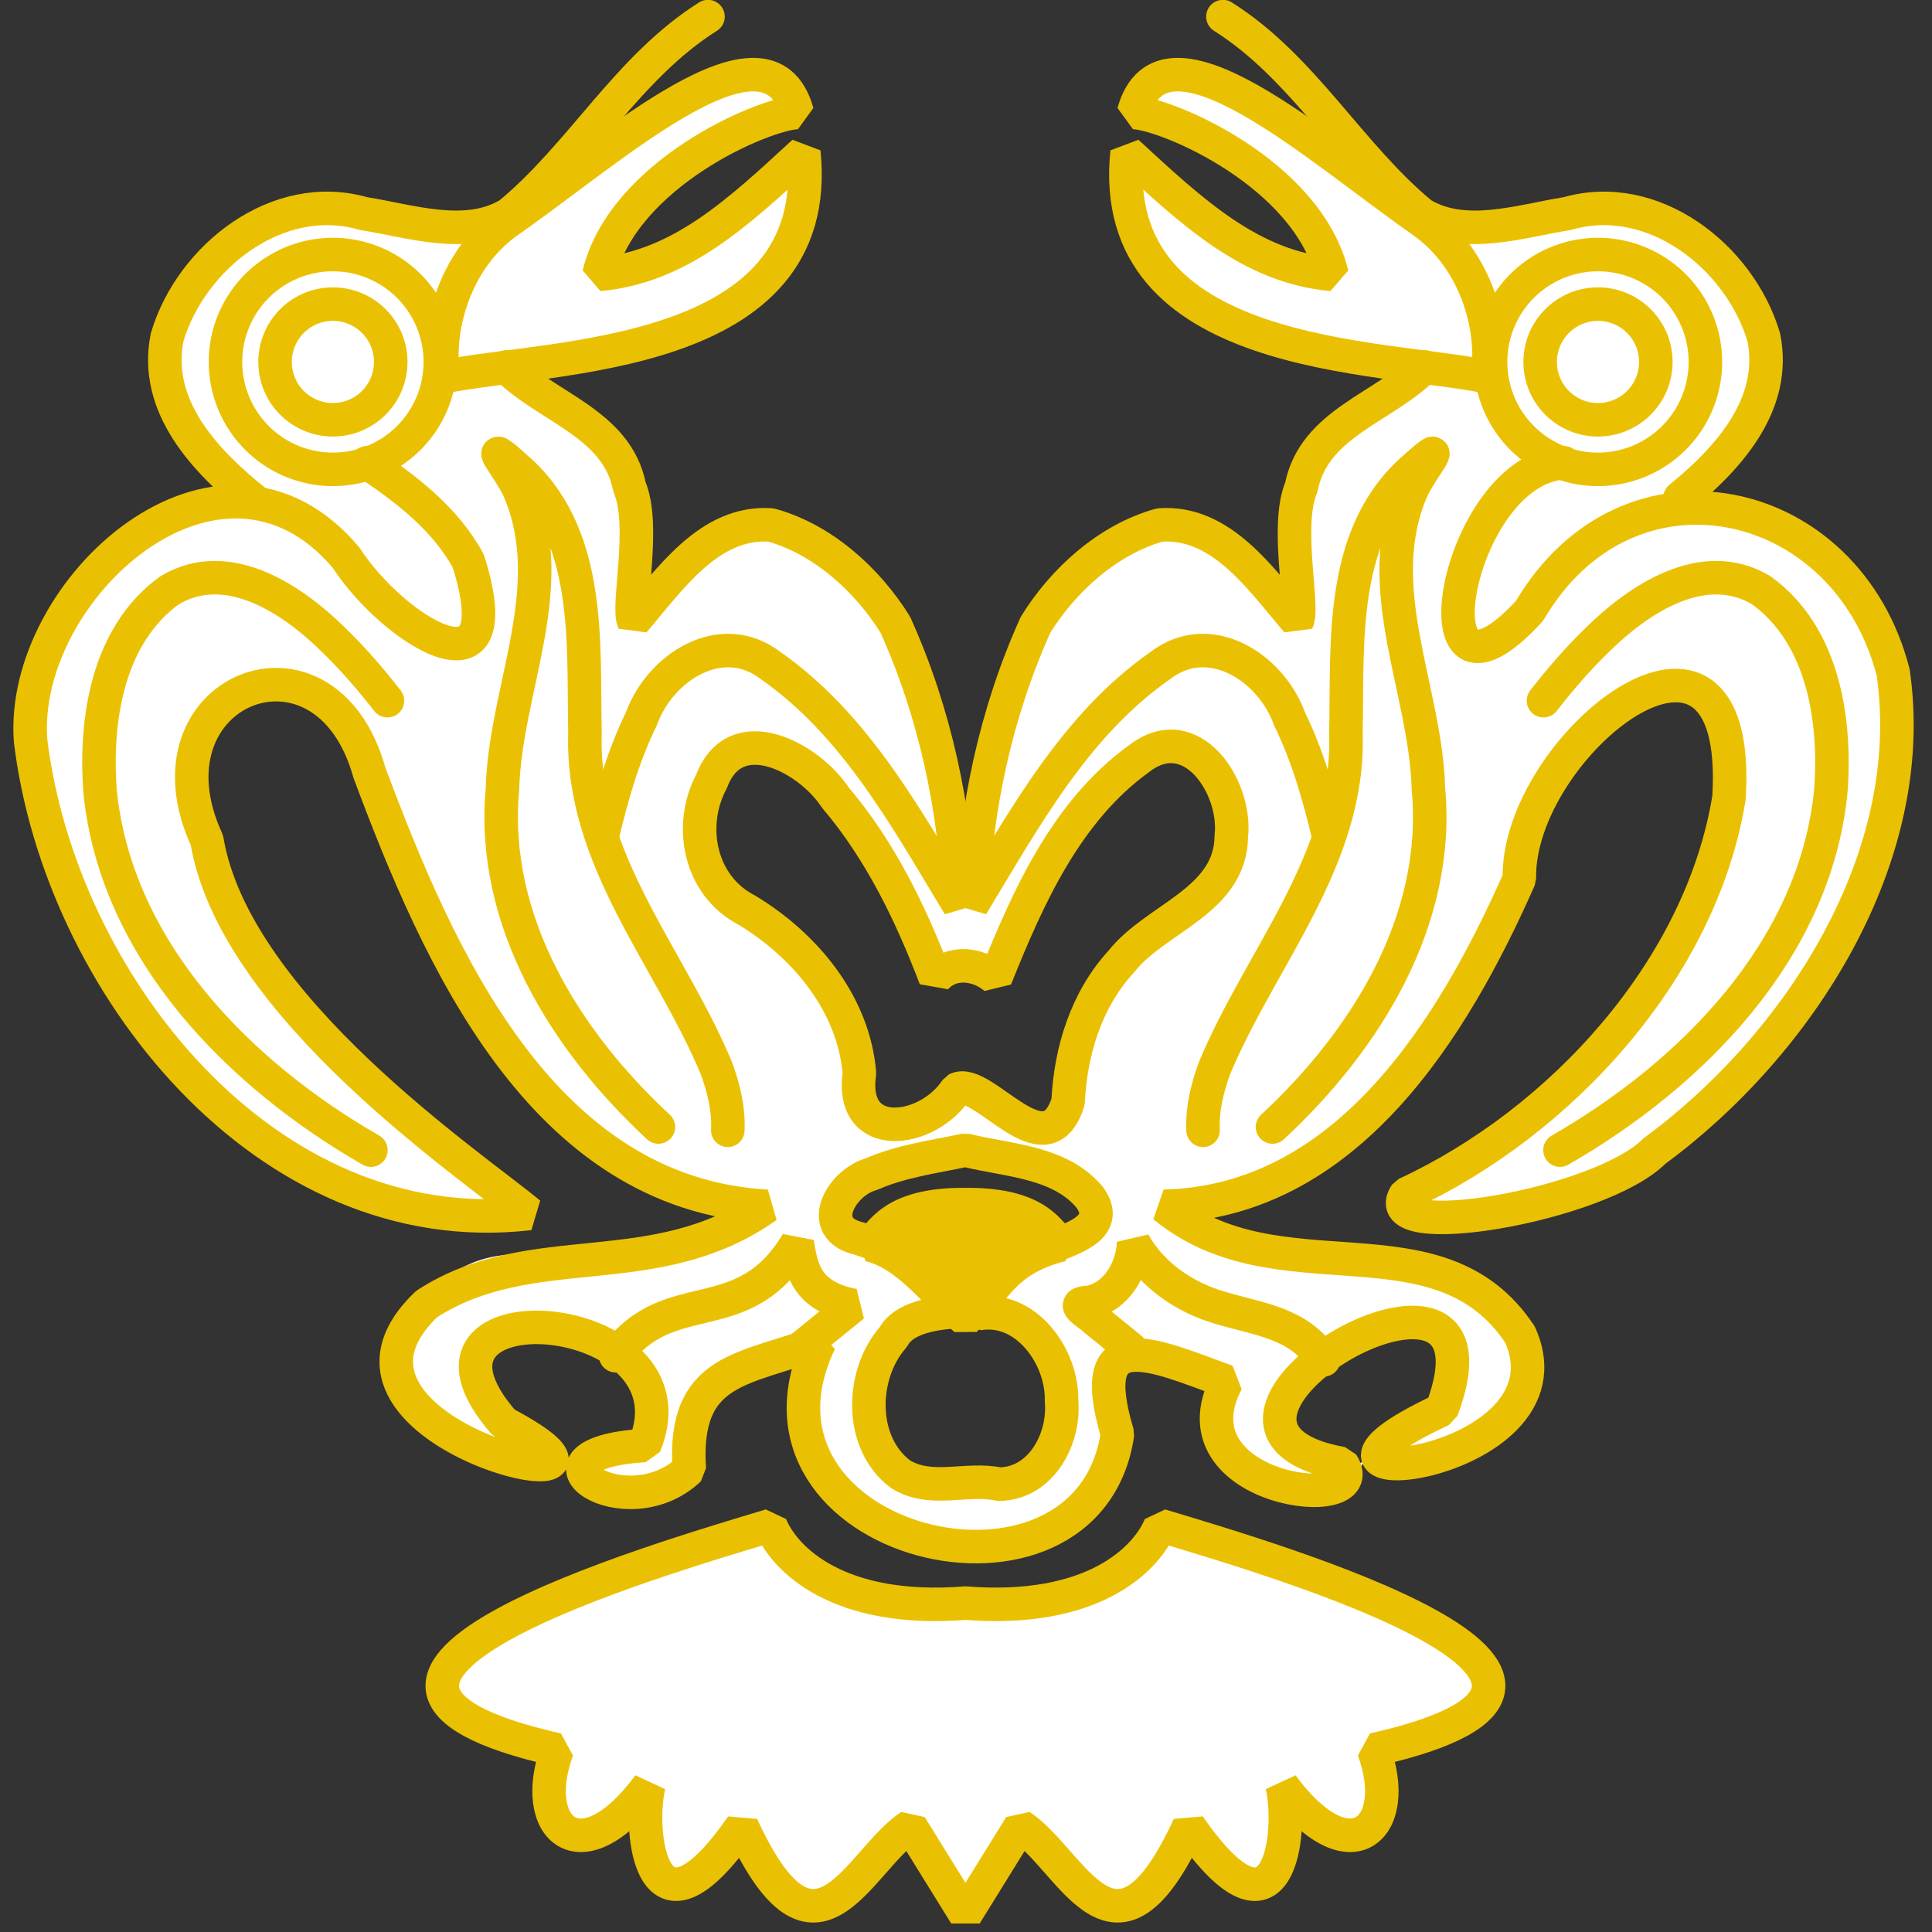 <?xml version="1.0" encoding="UTF-8" standalone="no"?>
<!-- Created with Inkscape (http://www.inkscape.org/) -->
<svg
   xmlns:dc="http://purl.org/dc/elements/1.1/"
   xmlns:cc="http://creativecommons.org/ns#"
   xmlns:rdf="http://www.w3.org/1999/02/22-rdf-syntax-ns#"
   xmlns:svg="http://www.w3.org/2000/svg"
   xmlns="http://www.w3.org/2000/svg"
   xmlns:sodipodi="http://sodipodi.sourceforge.net/DTD/sodipodi-0.dtd"
   xmlns:inkscape="http://www.inkscape.org/namespaces/inkscape"
   version="1.0"
   width="300"
   height="300"
   id="svg2"
   sodipodi:version="0.32"
   inkscape:version="0.46"
   sodipodi:docname="Escudo de la Isla de Pascua.svg"
   inkscape:output_extension="org.inkscape.output.svg.inkscape">
  <rect width="100%" height="100%" fill="#333333" stroke="none"/>
  <sodipodi:namedview
     inkscape:window-height="666"
     inkscape:window-width="640"
     inkscape:pageshadow="2"
     inkscape:pageopacity="0.0"
     guidetolerance="10.0"
     gridtolerance="10.0"
     objecttolerance="10.0"
     borderopacity="1.0"
     bordercolor="#666666"
     pagecolor="#ffffff"
     id="base"
     showgrid="false"
     inkscape:zoom="1.54"
     inkscape:cx="138.63636"
     inkscape:cy="150"
     inkscape:window-x="22"
     inkscape:window-y="0"
     inkscape:current-layer="svg2" />
  <defs
     id="defs5">
    <inkscape:perspective
       sodipodi:type="inkscape:persp3d"
       inkscape:vp_x="0 : 150 : 1"
       inkscape:vp_y="0 : 1000 : 0"
       inkscape:vp_z="300 : 150 : 1"
       inkscape:persp3d-origin="150 : 100 : 1"
       id="perspective34" />
  </defs>
  <g
     transform="matrix(2.082,0,0,2.082,-224.845,-102.805)"
     id="g3499">
    <path
       d="M 164.25,54.938 C 159.711,54.84 151.761,61.809 145.969,65.844 C 140.177,69.879 146.25,65.639 142.25,66.125 C 138.25,66.611 135.055,64.738 131.406,64.969 C 129.217,65.107 126.843,66.017 124.062,68.625 C 121.572,71.584 114.879,78.093 128.406,87.688 C 124.816,86.016 121.397,86.231 118,89.438 C 112.772,94.602 110.567,98.679 110.125,102.406 C 110.468,114.12 117.944,127.132 127.094,134.25 C 135.004,139.67 142.542,141.767 147.071,139.094 C 140.802,137.547 138.787,134.122 135.094,130 C 130.606,124.66 124.7,119.006 123.438,112.031 C 120.455,93.581 133.721,98.908 136.094,108.781 C 142.767,125.602 150.895,138.934 165.188,139.344 C 160.092,142.95 155.849,139.795 152.125,144.207 C 140.44,139.074 134.792,150.718 140.719,156.312 C 142.142,157.656 146.38,158.728 150.406,158.562 C 150.779,159.791 153.293,160.845 155.812,160.812 C 158.866,160.773 160.741,158.711 160.5,152.406 C 163.151,149.677 164.133,153.322 169.125,149.438 C 166.262,164.297 175.178,164.04 180,164.719 C 184.822,164.04 193.738,164.297 190.875,149.438 C 195.867,153.322 196.849,149.677 199.5,152.406 C 199.259,158.711 201.134,160.773 204.188,160.812 C 206.707,160.845 209.221,159.791 209.594,158.562 C 213.62,158.728 217.858,157.656 219.281,156.312 C 225.208,150.718 219.697,139.212 208.012,144.344 C 204.289,139.933 199.908,142.95 194.812,139.344 C 209.105,138.934 217.233,125.602 223.906,108.781 C 226.279,98.908 239.545,93.581 236.562,112.031 C 235.3,119.006 229.394,124.66 224.906,130 C 221.213,134.122 218.236,137.135 211.967,138.682 C 216.497,141.355 224.996,139.67 232.906,134.25 C 242.056,127.132 249.532,114.12 249.875,102.406 C 249.433,98.679 247.228,94.602 242,89.438 C 238.316,85.961 234.611,86.01 231.188,87.875 C 245.123,78.104 238.428,71.584 235.938,68.625 C 228.524,61.67 224.15,66.903 217.75,66.125 C 216.379,65.958 215.587,66.218 215.125,66.75 C 214.783,66.438 214.424,66.117 214.031,65.844 C 208.239,61.809 200.289,54.84 195.75,54.938 C 194.237,54.97 193.107,55.78 192.562,57.75 C 195.11,57.863 205.516,62.327 207.344,69.844 C 201.268,69.299 196.923,65.193 192.062,60.719 C 190.719,73.792 204.909,75.573 214.219,76.781 C 211.382,79.77 207.438,80.156 205.594,84.219 C 204.524,86.576 204.154,90.183 205.125,96.219 C 196.936,85.637 193.798,86.997 186.781,93.719 C 183.429,96.93 179.862,111.139 180,116.906 C 180.138,111.139 176.571,96.93 173.219,93.719 C 166.202,86.997 163.064,85.637 154.875,96.219 C 155.846,90.183 155.476,86.576 154.406,84.219 C 152.555,80.141 148.591,79.746 145.656,76.75 C 154.861,75.566 169.288,73.866 167.938,60.719 C 163.077,65.193 158.732,69.299 152.656,69.844 C 154.484,62.327 164.89,57.863 167.438,57.75 C 166.893,55.78 165.763,54.97 164.25,54.938 z M 164.156,105.062 C 168.085,104.799 173.817,111.79 177.75,122.344 C 179.242,120.909 180.758,121.25 182.25,122.344 C 187.971,106.992 197.539,99.188 199.75,110.25 C 200.907,118.909 190.757,115.955 187.906,128.75 C 188.052,136.273 183.524,133.454 180,129.969 C 176.476,133.454 171.948,136.273 172.094,128.75 C 169.243,115.955 159.093,118.909 160.25,110.25 C 160.941,106.793 162.37,105.182 164.156,105.062 z M 180,135.156 C 184.53,136.08 189.133,136.645 189.875,140.094 C 188.828,142.799 183.907,141.275 180.5,147.469 C 182.662,146.694 184.916,148.09 186.188,150.188 C 188.222,153.544 187.523,161.693 180,159.812 C 172.477,161.693 171.778,153.544 173.812,150.188 C 175.084,148.09 177.338,146.694 179.5,147.469 C 176.093,141.275 171.172,142.799 170.125,140.094 C 170.867,136.645 175.47,136.08 180,135.156 z M 148.094,147.562 C 148.706,147.585 149.253,147.711 149.688,147.906 C 150.666,148.345 152.84,150.651 156.062,152.406 C 157.583,158.779 154.708,158.456 150.656,158.562 C 147.899,156.828 142.329,154.653 143.281,150.938 C 143.948,148.343 146.258,147.495 148.094,147.562 z M 211.906,147.562 C 213.742,147.495 216.052,148.343 216.719,150.938 C 217.671,154.653 212.101,156.828 209.344,158.562 C 205.292,158.456 202.417,158.779 203.938,152.406 C 207.16,150.651 209.334,148.345 210.312,147.906 C 210.747,147.711 211.294,147.585 211.906,147.562 z"
       id="path3327"
       style="fill:#ffffff;fill-rule:evenodd;stroke:none;stroke-width:1;stroke-linecap:round;stroke-linejoin:bevel;stroke-miterlimit:4;stroke-dasharray:none;stroke-opacity:1"
       sodipodi:nodetypes="cssscccccccccccscscccccscscccccccccccscssccccscscscscccccccccccccccccscsccccsccccccccsc" />
    <g
       id="g3297">
      <path
         d="M 180,192.176 L 184.099,185.559 C 188.005,188.126 191.147,197.57 196.673,185.559 C 203.476,195.39 204.431,185.954 203.612,182.527 C 208.704,189.409 212.607,185.731 210.443,179.88 C 233.716,174.632 203.185,165.767 194.532,163.151 C 193.471,165.705 189.457,169.691 180,168.942 C 170.543,169.691 166.529,165.705 165.468,163.151 C 156.815,165.767 126.284,174.632 149.557,179.88 C 147.393,185.731 151.296,189.409 156.388,182.527 C 155.569,185.954 156.524,195.39 163.327,185.559 C 168.853,197.57 171.995,188.126 175.901,185.559 L 180,192.176 z"
         id="path2384"
         style="fill:#ffffff;fill-rule:evenodd;stroke:#eac102;stroke-width:2.5;stroke-linecap:round;stroke-linejoin:bevel;stroke-miterlimit:4;stroke-dasharray:none;stroke-opacity:1" />
      <path
         style="fill:none;fill-rule:evenodd;stroke:#eac102;stroke-width:2.5;stroke-linecap:round;stroke-linejoin:bevel;stroke-miterlimit:4;stroke-dasharray:none;stroke-opacity:1"
         d="M 224.632,83.891 C 216.425,84.417 213.125,104.711 222.078,94.925 C 229.394,82.464 245.734,86.062 249.189,99.525 C 251.197,113.294 242.2,127.27 231.389,135.225 C 227.274,139.351 210.364,142.163 212.847,138.434 C 224.418,133.074 234.883,121.644 236.949,108.859 C 238,91.513 221.089,105.018 221.313,114.91 C 216.391,126.045 208.452,139.028 194.808,139.347 C 203.359,146.387 215.262,139.704 221.362,148.919 C 225.937,159.186 200.554,161.514 215.526,154.528 C 221.372,139.006 192.567,155.711 208.087,158.537 C 210.651,162.456 195.169,160.674 199.491,152.41 C 193.827,150.337 188.849,147.985 191.339,156.322 C 189.144,171.274 161.905,164.597 169.135,149.452 C 163.573,151.59 158.9,151.298 159.403,158.956 C 154.668,163.458 146.13,157.794 156.065,157.185 C 160.443,146.61 136.367,144.96 145.579,155.497 C 159.059,162.642 129.394,156.563 139.815,146.636 C 147.681,141.532 156.809,145.284 165.192,139.347 C 148.345,138.41 140.654,120.676 135.542,106.991 C 132.247,95.182 118.264,100.849 123.426,112.044 C 125.498,124.459 143.213,136.332 147.483,139.882 C 127.789,142.171 112.446,122.608 110.275,104.604 C 109.448,93.31 124.398,79.809 133.813,90.978 C 137.253,96.308 146.361,102.111 142.918,91.214 C 141.212,88.076 138.287,85.832 135.368,83.891"
         id="path2390" />
      <g
         transform="translate(-2.756,0)"
         id="g3270"
         style="stroke:#eac102;stroke-width:2.5;stroke-linecap:round;stroke-linejoin:bevel;stroke-miterlimit:4;stroke-dasharray:none;stroke-opacity:1">
        <g
           id="g3250"
           style="stroke:#eac102;stroke-width:2.5;stroke-linecap:round;stroke-linejoin:bevel;stroke-miterlimit:4;stroke-dasharray:none;stroke-opacity:1">
          <path
             style="fill:none;fill-rule:evenodd;stroke:#eac102;stroke-width:2.5;stroke-linecap:round;stroke-linejoin:bevel;stroke-miterlimit:4;stroke-dasharray:none;stroke-opacity:1"
             d="M 129.88,86.838 C 126.048,83.797 122.172,79.681 123.217,74.527 C 124.996,68.535 131.46,63.453 137.87,65.308 C 141.398,65.869 145.501,67.28 148.724,65.35 C 154.11,60.912 157.552,54.396 163.554,50.617"
             id="path2392"
             sodipodi:nodetypes="ccccc" />
          <path
             style="fill:none;fill-rule:evenodd;stroke:#eac102;stroke-width:2.5;stroke-linecap:round;stroke-linejoin:bevel;stroke-miterlimit:4;stroke-dasharray:none;stroke-opacity:1"
             d="M 138.413,135.157 C 128.571,129.503 119.422,120.257 118.221,108.455 C 117.804,103.1 118.76,96.731 123.422,93.387 C 127.775,90.814 132.628,94.119 135.704,97.176 C 137.128,98.561 138.426,100.07 139.646,101.637"
             id="path2394" />
          <path
             d="M 139.996,78.099 A 8.01,8.01 0 1 1 123.976,78.099 A 8.01,8.01 0 1 1 139.996,78.099 z"
             transform="translate(3.593,-1.725)"
             id="path2398"
             style="fill:none;fill-opacity:1;stroke:#eac102;stroke-width:2.5;stroke-linecap:round;stroke-linejoin:bevel;stroke-miterlimit:4;stroke-dasharray:none;stroke-opacity:1" />
          <path
             d="M 136.792,76.373 A 4.313,4.313 0 1 1 128.166,76.373 A 4.313,4.313 0 1 1 136.792,76.373 z"
             transform="translate(3.1,-4.4500977e-6)"
             id="path2396"
             style="fill:none;fill-opacity:1;stroke:#eac102;stroke-width:2.5;stroke-linecap:round;stroke-linejoin:bevel;stroke-miterlimit:4;stroke-dasharray:none;stroke-opacity:1" />
          <path
             d="M 143.836,77.482 C 143.271,74.268 144.459,68.808 148.721,65.839 C 156.444,60.459 168.032,49.886 170.208,57.765 C 167.661,57.878 157.247,62.325 155.42,69.842 C 161.496,69.297 165.84,65.197 170.701,60.722 C 172.3,76.284 151.786,75.839 143.836,77.482 z"
             id="path3170"
             style="fill:none;fill-rule:evenodd;stroke:#eac102;stroke-width:2.5;stroke-linecap:round;stroke-linejoin:bevel;stroke-miterlimit:4;stroke-dasharray:none;stroke-opacity:1" />
          <path
             style="fill:none;fill-rule:evenodd;stroke:#eac102;stroke-width:2.5;stroke-linecap:round;stroke-linejoin:bevel;stroke-miterlimit:4;stroke-dasharray:none;stroke-opacity:1"
             d="M 159.856,133.432 C 152.919,127.002 147.313,118.031 148.226,108.208 C 148.423,100.809 152.587,93.216 149.485,85.957 C 148.726,84.254 146.496,81.789 149.168,84.192 C 154.932,89.098 154.237,97.245 154.38,104.06 C 154.07,113.493 160.753,120.803 164.178,129.042 C 164.725,130.521 165.107,132.091 165.032,133.678"
             id="path3172" />
          <path
             d="M 156.667,150.489 C 160.742,144.988 166.153,148.812 170.208,142.058 C 170.534,144.048 170.865,146.035 174.398,146.741 L 170.455,149.945"
             id="path3174"
             style="fill:none;fill-rule:evenodd;stroke:#eac102;stroke-width:2.5;stroke-linecap:round;stroke-linejoin:bevel;stroke-miterlimit:4;stroke-dasharray:none;stroke-opacity:1"
             sodipodi:nodetypes="cccc" />
          <path
             style="fill:none;fill-rule:evenodd;stroke:#eac102;stroke-width:2.5;stroke-linecap:round;stroke-linejoin:bevel;stroke-miterlimit:4;stroke-dasharray:none;stroke-opacity:1"
             d="M 148.519,76.743 C 151.522,79.777 156.759,80.941 157.699,85.698 C 158.941,88.619 157.484,94.617 158.018,95.727 C 160.693,92.619 163.642,88.204 168.252,88.532 C 172.11,89.598 175.443,92.615 177.523,95.968 C 180.484,102.519 182.028,109.744 182.286,116.918 C 178.376,110.463 174.574,103.461 168.257,99.041 C 164.57,96.175 159.968,99.147 158.591,102.98 C 157.229,105.754 156.384,108.747 155.666,111.742"
             id="path3176" />
        </g>
        <g
           id="g3260"
           style="stroke:#eac102;stroke-width:2.5;stroke-linecap:round;stroke-linejoin:bevel;stroke-miterlimit:4;stroke-dasharray:none;stroke-opacity:1">
          <path
             style="fill:none;fill-rule:evenodd;stroke:#eac102;stroke-width:2.5;stroke-linecap:round;stroke-linejoin:bevel;stroke-miterlimit:4;stroke-dasharray:none;stroke-opacity:1"
             d="M 236.047,86.504 C 239.737,83.498 243.302,79.495 242.294,74.527 C 240.516,68.535 234.051,63.453 227.641,65.308 C 224.113,65.869 220.01,67.28 216.787,65.35 C 211.401,60.912 207.959,54.396 201.958,50.617"
             id="path3202"
             sodipodi:nodetypes="ccccc" />
          <path
             style="fill:none;fill-rule:evenodd;stroke:#eac102;stroke-width:2.5;stroke-linecap:round;stroke-linejoin:bevel;stroke-miterlimit:4;stroke-dasharray:none;stroke-opacity:1"
             d="M 227.098,135.157 C 236.94,129.503 246.09,120.257 247.291,108.455 C 247.707,103.1 246.751,96.731 242.089,93.387 C 237.736,90.814 232.883,94.119 229.808,97.176 C 228.383,98.561 227.085,100.07 225.866,101.637"
             id="path3204" />
          <path
             d="M 139.996,78.099 A 8.01,8.01 0 1 1 123.976,78.099 A 8.01,8.01 0 1 1 139.996,78.099 z"
             transform="matrix(-1,0,0,1,361.918,-1.725)"
             id="path3206"
             style="fill:none;fill-opacity:1;stroke:#eac102;stroke-width:2.5;stroke-linecap:round;stroke-linejoin:bevel;stroke-miterlimit:4;stroke-dasharray:none;stroke-opacity:1" />
          <path
             d="M 136.792,76.373 A 4.313,4.313 0 1 1 128.166,76.373 A 4.313,4.313 0 1 1 136.792,76.373 z"
             transform="matrix(-1,0,0,1,362.411,-4.4500977e-6)"
             id="path3208"
             style="fill:none;fill-opacity:1;stroke:#eac102;stroke-width:2.5;stroke-linecap:round;stroke-linejoin:bevel;stroke-miterlimit:4;stroke-dasharray:none;stroke-opacity:1" />
          <path
             d="M 221.676,77.482 C 222.241,74.268 221.052,68.808 216.79,65.839 C 209.068,60.459 197.479,49.886 195.303,57.765 C 197.85,57.878 208.264,62.325 210.091,69.842 C 204.016,69.297 199.671,65.197 194.81,60.722 C 193.211,76.284 213.725,75.839 221.676,77.482 z"
             id="path3210"
             style="fill:none;fill-rule:evenodd;stroke:#eac102;stroke-width:2.5;stroke-linecap:round;stroke-linejoin:bevel;stroke-miterlimit:4;stroke-dasharray:none;stroke-opacity:1" />
          <path
             style="fill:none;fill-rule:evenodd;stroke:#eac102;stroke-width:2.5;stroke-linecap:round;stroke-linejoin:bevel;stroke-miterlimit:4;stroke-dasharray:none;stroke-opacity:1"
             d="M 205.655,133.432 C 212.592,127.002 218.199,118.031 217.285,108.208 C 217.088,100.809 212.925,93.216 216.026,85.957 C 216.785,84.254 219.016,81.789 216.344,84.192 C 210.579,89.098 211.275,97.245 211.132,104.06 C 211.442,113.493 204.759,120.803 201.333,129.042 C 200.787,130.521 200.405,132.091 200.479,133.678"
             id="path3212" />
          <path
             style="fill:none;fill-rule:evenodd;stroke:#eac102;stroke-width:2.5;stroke-linecap:round;stroke-linejoin:bevel;stroke-miterlimit:4;stroke-dasharray:none;stroke-opacity:1"
             d="M 209.468,150.801 C 207.548,148.008 204.734,147.815 201.686,146.896 C 199.065,146.121 196.658,144.474 195.303,142.058 C 195.198,144.034 194.062,146.048 192.025,146.51 C 190.38,146.553 191.84,147.251 192.382,147.772 C 193.274,148.497 194.165,149.221 195.056,149.945"
             id="path3214"
             sodipodi:nodetypes="cccccc" />
          <path
             style="fill:none;fill-rule:evenodd;stroke:#eac102;stroke-width:2.5;stroke-linecap:round;stroke-linejoin:bevel;stroke-miterlimit:4;stroke-dasharray:none;stroke-opacity:1"
             d="M 216.993,76.743 C 213.989,79.777 208.752,80.941 207.812,85.698 C 206.571,88.619 208.027,94.617 207.493,95.727 C 204.818,92.619 201.869,88.204 197.259,88.532 C 193.402,89.598 190.068,92.615 187.988,95.968 C 185.027,102.519 183.483,109.744 183.226,116.918 C 187.135,110.463 190.937,103.461 197.254,99.041 C 200.941,96.175 205.544,99.147 206.92,102.98 C 208.283,105.754 209.127,108.747 209.845,111.742"
             id="path3216" />
        </g>
      </g>
      <path
         style="fill:none;fill-rule:evenodd;stroke:#eac102;stroke-width:2.5;stroke-linecap:round;stroke-linejoin:bevel;stroke-miterlimit:4;stroke-dasharray:none;stroke-opacity:1"
         d="M 182.238,122.34 C 184.655,116.309 187.514,109.889 192.933,105.97 C 196.849,102.916 200.256,108.093 199.827,111.757 C 199.779,116.592 194.175,117.842 191.629,121.084 C 189.006,123.931 187.837,127.774 187.655,131.555 C 185.989,136.838 181.304,129.617 179.329,130.624 C 177.176,133.911 171.327,134.689 172.093,129.424 C 171.662,124.227 168.025,119.865 163.672,117.245 C 160.18,115.436 159.285,110.97 161.069,107.64 C 162.855,102.92 168.346,105.886 170.293,108.856 C 173.644,112.802 175.935,117.53 177.762,122.34 C 178.959,120.965 180.968,121.246 182.238,122.34 z"
         id="path3178" />
      <path
         style="fill:none;fill-rule:evenodd;stroke:#eac102;stroke-width:2.5;stroke-linecap:round;stroke-linejoin:bevel;stroke-miterlimit:4;stroke-dasharray:none;stroke-opacity:1"
         d="M 180,135.157 C 183.156,135.944 187.012,135.989 189.263,138.669 C 191.195,141.343 186.734,142.014 185.05,142.945 C 183.388,143.615 180.472,146.51 180.919,147.36 C 184.495,146.716 187.241,150.548 187.166,153.826 C 187.428,156.661 185.671,160.032 182.509,160.069 C 180.067,159.548 177.45,160.732 175.18,159.342 C 172.041,157.025 172.16,151.87 174.622,149.093 C 175.533,147.38 178.594,147.271 179.326,147.196 C 177.866,144.358 175.011,142.694 172.071,141.753 C 168.746,140.994 170.764,137.55 172.984,136.947 C 175.207,135.971 177.644,135.659 180,135.157 z"
         id="path3180" />
      <path
         d="M 180,147.781 C 182.16,145.85 182.637,143.358 187.172,142.219 C 186.266,141.429 185.526,139.169 180,139.219 C 174.474,139.169 173.734,141.429 172.828,142.219 C 175.688,142.9 177.671,145.772 180,147.781 z"
         id="path3290"
         style="fill:#eac102;fill-opacity:1;fill-rule:evenodd;stroke:#eac102;stroke-width:2.5;stroke-linecap:round;stroke-linejoin:bevel;stroke-miterlimit:4;stroke-dasharray:none;stroke-opacity:1" />
    </g>
  </g>
</svg>
